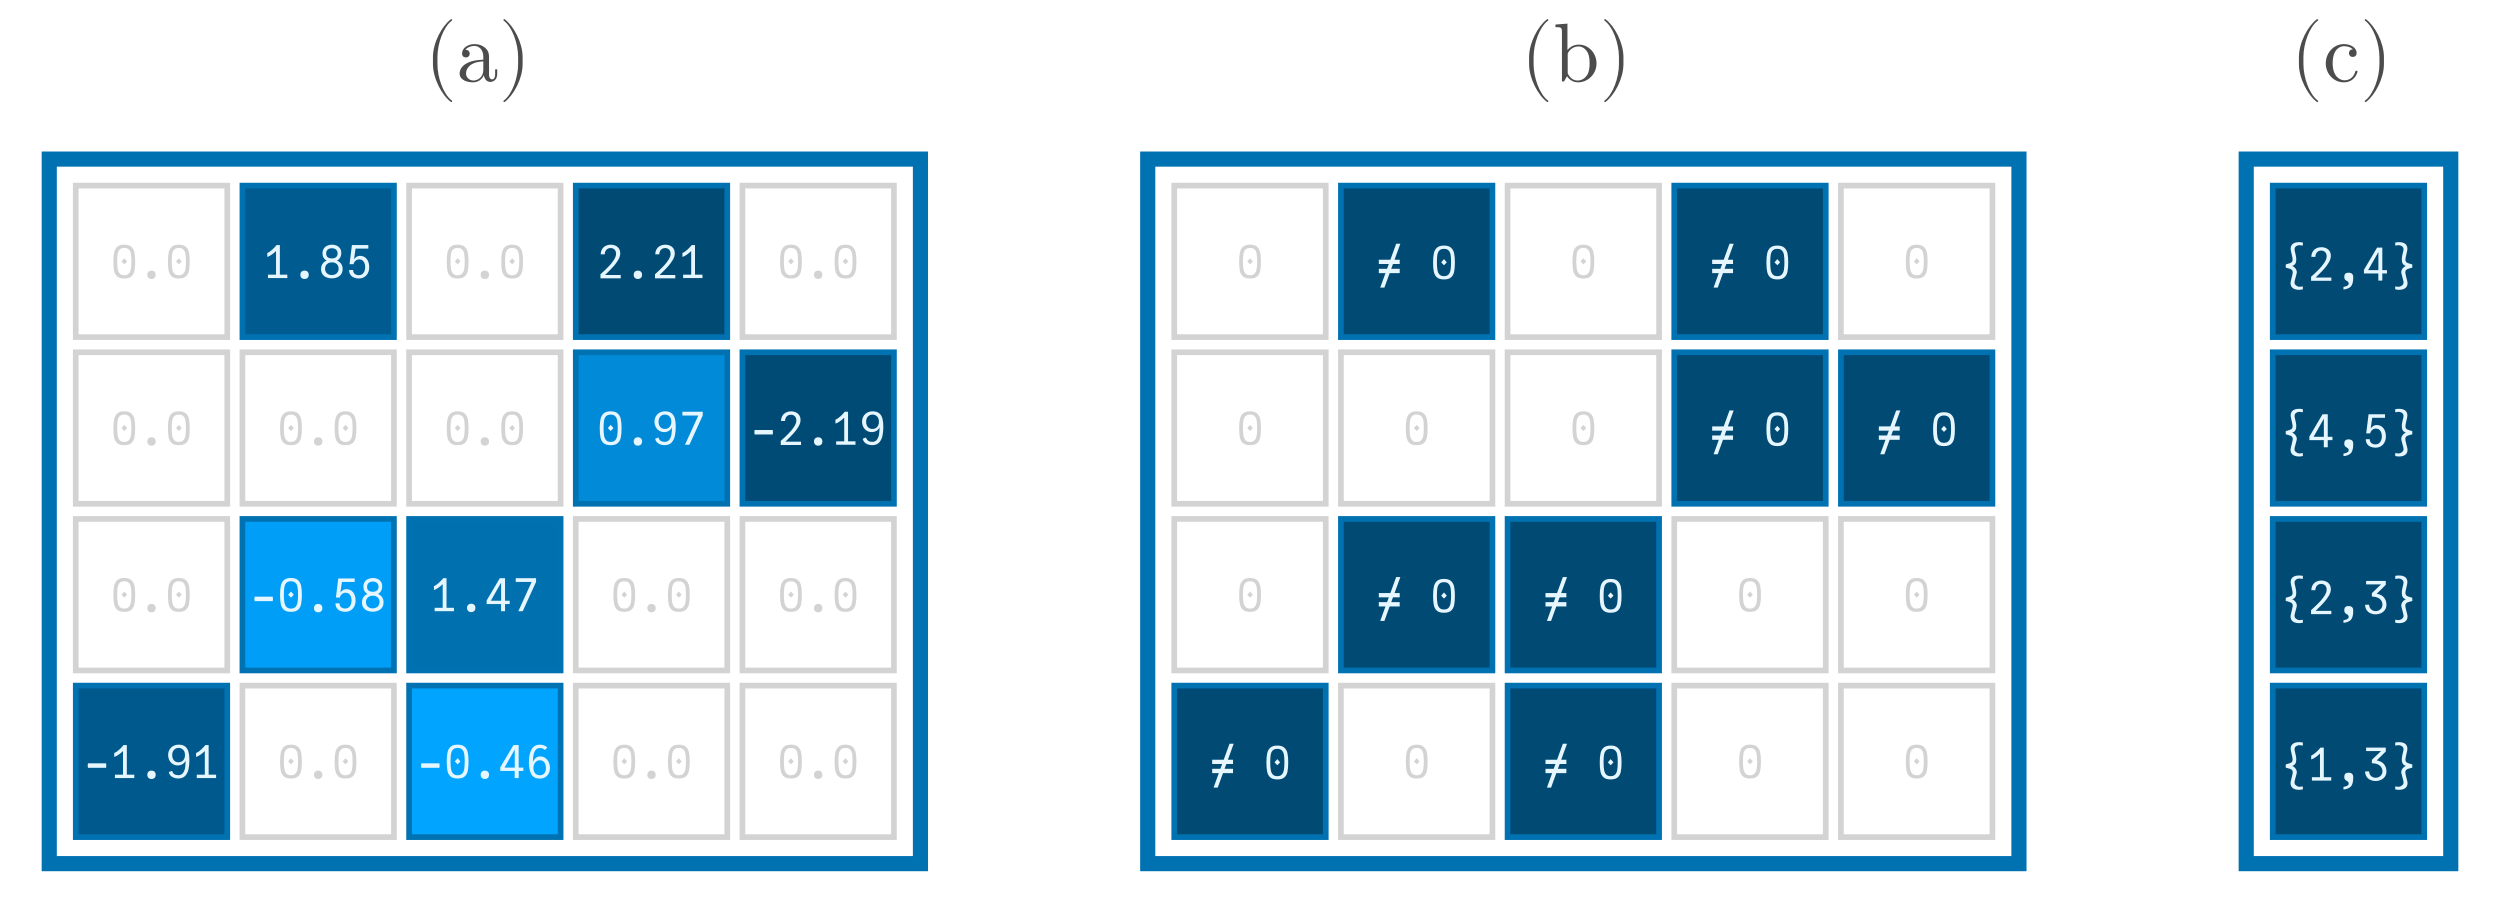 <?xml version="1.0" encoding="UTF-8"?>
<svg xmlns="http://www.w3.org/2000/svg" xmlns:xlink="http://www.w3.org/1999/xlink" width="330" height="120" viewBox="0 0 330 120">
<defs>
<g>
<g id="glyph-0-0">
<path d="M 1.805 0.059 C 1.395 0.059 1.086 -0.027 0.879 -0.207 C 0.672 -0.387 0.535 -0.633 0.465 -0.945 C 0.398 -1.262 0.367 -1.68 0.367 -2.195 C 0.367 -2.688 0.402 -3.09 0.473 -3.402 C 0.543 -3.715 0.684 -3.961 0.891 -4.141 C 1.102 -4.32 1.406 -4.41 1.805 -4.41 C 2.207 -4.41 2.512 -4.32 2.719 -4.141 C 2.93 -3.961 3.07 -3.715 3.141 -3.402 C 3.211 -3.09 3.246 -2.688 3.246 -2.195 C 3.246 -1.68 3.211 -1.262 3.145 -0.945 C 3.078 -0.633 2.941 -0.387 2.734 -0.207 C 2.527 -0.027 2.215 0.059 1.805 0.059 Z M 1.434 -2.195 L 1.805 -2.621 L 2.18 -2.195 L 1.805 -1.812 Z M 1.805 -0.371 C 2.07 -0.371 2.27 -0.445 2.406 -0.594 C 2.543 -0.742 2.633 -0.949 2.676 -1.203 C 2.719 -1.461 2.742 -1.793 2.742 -2.195 C 2.742 -2.605 2.723 -2.93 2.68 -3.18 C 2.641 -3.426 2.551 -3.621 2.414 -3.762 C 2.277 -3.906 2.074 -3.977 1.805 -3.977 C 1.535 -3.977 1.332 -3.906 1.195 -3.762 C 1.059 -3.621 0.973 -3.426 0.93 -3.18 C 0.891 -2.934 0.871 -2.605 0.871 -2.195 C 0.871 -1.793 0.891 -1.461 0.938 -1.203 C 0.98 -0.945 1.07 -0.746 1.207 -0.594 C 1.344 -0.445 1.543 -0.371 1.805 -0.371 Z M 1.805 -0.371 "/>
</g>
<g id="glyph-0-1">
<path d="M 1.801 0.121 C 1.629 0.121 1.496 0.07 1.398 -0.027 C 1.297 -0.129 1.246 -0.262 1.246 -0.434 C 1.246 -0.605 1.297 -0.738 1.398 -0.836 C 1.496 -0.934 1.629 -0.984 1.801 -0.984 C 1.973 -0.984 2.105 -0.934 2.203 -0.836 C 2.301 -0.738 2.352 -0.605 2.352 -0.434 C 2.352 -0.262 2.305 -0.129 2.203 -0.027 C 2.105 0.07 1.973 0.121 1.801 0.121 Z M 1.801 0.121 "/>
</g>
<g id="glyph-0-2">
<path d="M 0.574 -0.445 L 1.637 -0.445 L 1.637 -3.57 C 1.477 -3.406 1.285 -3.25 1.059 -3.09 C 0.836 -2.934 0.645 -2.836 0.48 -2.789 L 0.48 -3.301 C 0.68 -3.383 0.898 -3.531 1.129 -3.742 C 1.363 -3.957 1.555 -4.156 1.703 -4.352 L 2.141 -4.352 L 2.141 -0.445 L 3.125 -0.445 L 3.125 0 L 0.574 0 Z M 0.574 -0.445 "/>
</g>
<g id="glyph-0-3">
<path d="M 1.797 0.043 C 1.547 0.043 1.316 0 1.098 -0.09 C 0.883 -0.176 0.711 -0.309 0.578 -0.492 C 0.445 -0.676 0.379 -0.902 0.379 -1.176 C 0.379 -1.453 0.445 -1.688 0.578 -1.883 C 0.711 -2.074 0.891 -2.215 1.109 -2.301 C 0.941 -2.395 0.809 -2.523 0.711 -2.684 C 0.617 -2.844 0.57 -3.035 0.57 -3.258 C 0.57 -3.516 0.629 -3.73 0.75 -3.906 C 0.867 -4.078 1.023 -4.203 1.215 -4.285 C 1.406 -4.367 1.609 -4.41 1.828 -4.41 C 2.043 -4.41 2.242 -4.371 2.43 -4.289 C 2.613 -4.211 2.762 -4.086 2.879 -3.922 C 2.992 -3.754 3.047 -3.551 3.047 -3.305 C 3.047 -3.074 2.996 -2.875 2.898 -2.699 C 2.797 -2.523 2.656 -2.391 2.484 -2.305 C 2.715 -2.207 2.898 -2.066 3.031 -1.879 C 3.164 -1.695 3.227 -1.465 3.227 -1.195 C 3.227 -0.922 3.16 -0.691 3.031 -0.504 C 2.898 -0.32 2.723 -0.184 2.508 -0.094 C 2.289 -0.004 2.055 0.043 1.797 0.043 Z M 1.797 -0.398 C 1.961 -0.398 2.113 -0.43 2.25 -0.496 C 2.387 -0.559 2.496 -0.656 2.578 -0.781 C 2.66 -0.91 2.699 -1.066 2.699 -1.246 C 2.699 -1.43 2.66 -1.582 2.578 -1.707 C 2.496 -1.832 2.391 -1.922 2.258 -1.984 C 2.121 -2.047 1.973 -2.074 1.812 -2.074 C 1.645 -2.074 1.492 -2.043 1.355 -1.977 C 1.219 -1.914 1.109 -1.816 1.027 -1.691 C 0.945 -1.562 0.906 -1.41 0.906 -1.234 C 0.906 -1.055 0.945 -0.902 1.027 -0.777 C 1.105 -0.652 1.215 -0.555 1.348 -0.492 C 1.484 -0.43 1.633 -0.398 1.797 -0.398 Z M 1.797 -2.594 C 2.039 -2.594 2.227 -2.648 2.363 -2.766 C 2.5 -2.879 2.566 -3.039 2.566 -3.25 C 2.566 -3.457 2.5 -3.625 2.367 -3.75 C 2.234 -3.875 2.051 -3.938 1.809 -3.938 C 1.57 -3.938 1.387 -3.875 1.25 -3.75 C 1.117 -3.625 1.051 -3.453 1.051 -3.238 C 1.051 -3.035 1.113 -2.875 1.242 -2.762 C 1.371 -2.648 1.559 -2.594 1.797 -2.594 Z M 1.797 -2.594 "/>
</g>
<g id="glyph-0-4">
<path d="M 1.77 0.055 C 1.531 0.055 1.316 0.016 1.121 -0.066 C 0.926 -0.145 0.773 -0.266 0.66 -0.434 C 0.543 -0.602 0.484 -0.809 0.484 -1.062 L 1.016 -1.062 C 1.016 -0.836 1.086 -0.664 1.227 -0.551 C 1.367 -0.438 1.547 -0.379 1.766 -0.379 C 1.945 -0.379 2.102 -0.426 2.227 -0.523 C 2.355 -0.621 2.449 -0.75 2.512 -0.914 C 2.574 -1.078 2.605 -1.262 2.605 -1.457 C 2.605 -1.641 2.574 -1.809 2.516 -1.965 C 2.457 -2.117 2.371 -2.238 2.254 -2.328 C 2.137 -2.422 1.992 -2.465 1.824 -2.465 C 1.641 -2.465 1.48 -2.41 1.344 -2.297 C 1.203 -2.18 1.113 -2.027 1.066 -1.828 L 0.539 -1.828 L 0.852 -4.352 L 3.02 -4.352 L 3.02 -3.887 L 1.332 -3.887 L 1.133 -2.488 C 1.242 -2.633 1.363 -2.742 1.488 -2.82 C 1.617 -2.895 1.762 -2.934 1.922 -2.934 C 2.172 -2.934 2.391 -2.867 2.574 -2.738 C 2.758 -2.605 2.898 -2.43 2.992 -2.203 C 3.09 -1.977 3.137 -1.723 3.137 -1.445 C 3.137 -1.152 3.082 -0.891 2.965 -0.664 C 2.852 -0.438 2.691 -0.262 2.484 -0.137 C 2.277 -0.008 2.039 0.055 1.77 0.055 Z M 1.77 0.055 "/>
</g>
<g id="glyph-0-5">
<path d="M 0.598 -0.629 C 0.934 -0.93 1.234 -1.215 1.496 -1.484 C 1.762 -1.75 1.996 -2.039 2.207 -2.352 C 2.414 -2.664 2.52 -2.949 2.52 -3.203 C 2.52 -3.359 2.488 -3.492 2.43 -3.609 C 2.367 -3.723 2.281 -3.812 2.176 -3.871 C 2.066 -3.934 1.945 -3.965 1.805 -3.965 C 1.652 -3.965 1.52 -3.93 1.402 -3.863 C 1.285 -3.793 1.191 -3.695 1.125 -3.57 C 1.059 -3.445 1.027 -3.297 1.027 -3.133 L 0.496 -3.133 C 0.504 -3.402 0.566 -3.637 0.684 -3.828 C 0.801 -4.02 0.961 -4.164 1.16 -4.262 C 1.359 -4.359 1.578 -4.41 1.824 -4.41 C 2.051 -4.41 2.258 -4.367 2.445 -4.281 C 2.637 -4.195 2.785 -4.066 2.902 -3.891 C 3.016 -3.715 3.07 -3.5 3.07 -3.246 C 3.07 -2.977 2.98 -2.688 2.797 -2.379 C 2.613 -2.07 2.398 -1.781 2.16 -1.52 C 1.922 -1.254 1.625 -0.953 1.277 -0.613 L 1.066 -0.406 L 3.137 -0.406 L 3.137 0.031 L 0.461 0.031 L 0.461 -0.504 Z M 0.598 -0.629 "/>
</g>
<g id="glyph-0-6">
<path d="M 1.727 0.055 C 1.512 0.055 1.316 0.02 1.137 -0.047 C 0.961 -0.113 0.816 -0.211 0.699 -0.336 C 0.586 -0.465 0.512 -0.617 0.48 -0.793 L 0.91 -0.953 C 0.977 -0.75 1.078 -0.605 1.211 -0.516 C 1.34 -0.426 1.516 -0.379 1.727 -0.379 C 2.012 -0.379 2.227 -0.48 2.367 -0.684 C 2.508 -0.887 2.598 -1.117 2.637 -1.379 C 2.672 -1.637 2.695 -1.941 2.707 -2.293 C 2.602 -2.09 2.461 -1.934 2.281 -1.828 C 2.102 -1.723 1.895 -1.668 1.668 -1.668 C 1.426 -1.668 1.207 -1.727 1.016 -1.848 C 0.82 -1.969 0.668 -2.133 0.559 -2.344 C 0.449 -2.555 0.395 -2.793 0.395 -3.055 C 0.395 -3.32 0.457 -3.555 0.582 -3.762 C 0.703 -3.969 0.871 -4.129 1.082 -4.242 C 1.293 -4.355 1.531 -4.41 1.793 -4.41 C 2.16 -4.41 2.449 -4.324 2.656 -4.152 C 2.863 -3.98 3.004 -3.746 3.082 -3.449 C 3.16 -3.152 3.199 -2.793 3.199 -2.371 C 3.199 -1.922 3.16 -1.52 3.082 -1.164 C 3.004 -0.812 2.859 -0.52 2.645 -0.289 C 2.426 -0.059 2.121 0.055 1.727 0.055 Z M 1.746 -2.082 C 1.934 -2.082 2.09 -2.121 2.223 -2.203 C 2.352 -2.285 2.453 -2.402 2.52 -2.547 C 2.586 -2.691 2.621 -2.859 2.621 -3.047 C 2.621 -3.23 2.586 -3.391 2.52 -3.531 C 2.449 -3.672 2.352 -3.785 2.223 -3.863 C 2.098 -3.945 1.949 -3.984 1.781 -3.984 C 1.609 -3.984 1.461 -3.945 1.332 -3.863 C 1.203 -3.785 1.102 -3.672 1.031 -3.527 C 0.961 -3.383 0.926 -3.219 0.926 -3.035 C 0.926 -2.855 0.957 -2.695 1.023 -2.547 C 1.086 -2.402 1.18 -2.289 1.305 -2.207 C 1.426 -2.125 1.574 -2.082 1.746 -2.082 Z M 1.746 -2.082 "/>
</g>
<g id="glyph-0-7">
<path d="M 2.578 -3.859 L 0.477 -3.859 L 0.477 -4.352 L 3.16 -4.352 L 3.16 -3.863 L 1.402 0 L 0.82 0 Z M 2.578 -3.859 "/>
</g>
<g id="glyph-0-8">
<path d="M 0.602 -1.492 L 0.566 -1.648 L 0.602 -1.805 L 0.602 -1.949 L 3.008 -1.949 L 3.008 -1.805 L 3.039 -1.648 L 3.008 -1.492 L 3.008 -1.352 L 0.602 -1.352 Z M 0.602 -1.492 "/>
</g>
<g id="glyph-0-9">
<path d="M 2.141 -0.938 L 0.238 -0.938 L 0.238 -1.414 L 1.973 -4.352 L 2.664 -4.352 L 2.664 -1.379 L 3.281 -1.379 L 3.281 -0.938 L 2.664 -0.938 L 2.664 0 L 2.141 0 Z M 2.148 -1.379 L 2.148 -3.77 L 0.793 -1.379 Z M 2.148 -1.379 "/>
</g>
<g id="glyph-0-10">
<path d="M 1.859 0.07 C 1.32 0.07 0.945 -0.121 0.73 -0.512 C 0.52 -0.902 0.414 -1.438 0.414 -2.113 C 0.414 -2.789 0.527 -3.34 0.754 -3.77 C 0.98 -4.195 1.355 -4.41 1.879 -4.41 C 2.094 -4.41 2.281 -4.375 2.438 -4.305 C 2.598 -4.234 2.734 -4.141 2.855 -4.027 L 2.508 -3.707 C 2.363 -3.879 2.148 -3.965 1.867 -3.965 C 1.609 -3.965 1.41 -3.867 1.273 -3.672 C 1.137 -3.477 1.051 -3.246 1.004 -2.98 C 0.961 -2.715 0.938 -2.426 0.93 -2.113 C 1.039 -2.352 1.176 -2.535 1.34 -2.664 C 1.504 -2.793 1.695 -2.855 1.914 -2.855 C 2.16 -2.855 2.383 -2.785 2.578 -2.648 C 2.773 -2.508 2.926 -2.324 3.031 -2.09 C 3.137 -1.855 3.191 -1.605 3.191 -1.34 C 3.191 -1.066 3.137 -0.82 3.027 -0.605 C 2.914 -0.391 2.758 -0.227 2.555 -0.105 C 2.355 0.012 2.121 0.07 1.859 0.07 Z M 1.848 -0.371 C 2.113 -0.371 2.312 -0.457 2.453 -0.633 C 2.594 -0.805 2.664 -1.035 2.664 -1.324 C 2.664 -1.512 2.637 -1.688 2.578 -1.844 C 2.52 -2 2.43 -2.121 2.312 -2.215 C 2.191 -2.305 2.047 -2.352 1.871 -2.352 C 1.695 -2.352 1.543 -2.305 1.41 -2.211 C 1.281 -2.117 1.18 -1.992 1.113 -1.836 C 1.043 -1.68 1.008 -1.504 1.008 -1.312 C 1.008 -1.133 1.043 -0.969 1.109 -0.828 C 1.176 -0.684 1.273 -0.57 1.398 -0.492 C 1.527 -0.41 1.676 -0.371 1.848 -0.371 Z M 1.848 -0.371 "/>
</g>
<g id="glyph-0-11">
<path d="M 0.406 -2.543 L 1.93 -2.543 L 2.695 -4.648 L 3.246 -4.648 L 2.48 -2.543 L 3.16 -2.543 L 3.16 -1.973 L 2.273 -1.973 L 2.039 -1.34 L 3.16 -1.34 L 3.16 -0.77 L 1.832 -0.77 L 1.141 1.141 L 0.59 1.141 L 1.281 -0.77 L 0.406 -0.77 L 0.406 -1.34 L 1.488 -1.34 L 1.723 -1.973 L 0.406 -1.973 Z M 0.406 -2.543 "/>
</g>
<g id="glyph-0-12">
<rect x="0" y="0" width="0" height="0" mask="url(#mask-0)"/>
</g>
<g id="glyph-0-13">
<path d="M 2.484 1.219 C 2.125 1.219 1.844 1.141 1.648 0.992 C 1.449 0.84 1.352 0.617 1.352 0.324 C 1.352 0.27 1.359 0.207 1.375 0.133 C 1.391 0.059 1.414 -0.047 1.453 -0.191 L 1.523 -0.473 C 1.57 -0.664 1.602 -0.805 1.617 -0.887 C 1.637 -0.969 1.645 -1.035 1.645 -1.086 C 1.645 -1.215 1.613 -1.312 1.551 -1.383 C 1.488 -1.453 1.402 -1.508 1.285 -1.551 C 1.172 -1.59 0.98 -1.645 0.719 -1.711 L 0.719 -2.129 C 0.977 -2.199 1.164 -2.258 1.277 -2.301 C 1.391 -2.344 1.477 -2.398 1.539 -2.469 C 1.598 -2.539 1.625 -2.641 1.625 -2.766 C 1.625 -2.883 1.594 -3.09 1.523 -3.379 L 1.5 -3.477 C 1.453 -3.691 1.418 -3.848 1.398 -3.945 C 1.379 -4.043 1.367 -4.121 1.367 -4.184 C 1.367 -4.48 1.465 -4.699 1.656 -4.852 C 1.848 -5 2.125 -5.074 2.484 -5.074 C 2.551 -5.074 2.633 -5.07 2.727 -5.062 C 2.824 -5.051 2.906 -5.039 2.977 -5.023 L 2.977 -4.621 L 2.863 -4.637 C 2.691 -4.66 2.582 -4.676 2.539 -4.676 C 2.441 -4.676 2.34 -4.656 2.238 -4.617 C 2.137 -4.582 2.051 -4.523 1.98 -4.441 C 1.914 -4.359 1.879 -4.258 1.879 -4.133 C 1.879 -4.086 1.887 -4.023 1.902 -3.945 C 1.918 -3.863 1.941 -3.758 1.977 -3.621 L 2.027 -3.402 C 2.062 -3.262 2.082 -3.141 2.094 -3.043 C 2.102 -2.941 2.105 -2.844 2.105 -2.746 C 2.105 -2.535 2.066 -2.363 1.98 -2.23 C 1.898 -2.098 1.762 -1.996 1.57 -1.934 C 1.699 -1.883 1.809 -1.812 1.902 -1.715 C 1.996 -1.621 2.066 -1.516 2.113 -1.406 C 2.16 -1.293 2.184 -1.195 2.18 -1.109 C 2.176 -1.047 2.172 -0.992 2.16 -0.945 C 2.148 -0.902 2.133 -0.844 2.113 -0.773 C 2.074 -0.633 2.043 -0.523 2.027 -0.445 C 2.012 -0.367 1.984 -0.262 1.945 -0.137 C 1.922 -0.047 1.902 0.023 1.891 0.078 C 1.879 0.129 1.875 0.188 1.875 0.25 C 1.875 0.281 1.875 0.305 1.879 0.324 C 1.887 0.41 1.926 0.492 2 0.57 C 2.074 0.645 2.164 0.707 2.266 0.754 C 2.367 0.801 2.457 0.82 2.539 0.82 C 2.621 0.82 2.766 0.805 2.977 0.77 L 2.977 1.156 C 2.918 1.172 2.84 1.188 2.742 1.199 C 2.645 1.211 2.559 1.219 2.484 1.219 Z M 2.484 1.219 "/>
</g>
<g id="glyph-0-14">
<path d="M 1.137 0.832 C 1.238 0.82 1.34 0.797 1.445 0.762 C 1.551 0.727 1.625 0.695 1.66 0.664 C 1.715 0.625 1.758 0.586 1.785 0.551 C 1.812 0.512 1.824 0.461 1.824 0.395 C 1.824 0.324 1.812 0.266 1.785 0.219 C 1.758 0.168 1.711 0.121 1.645 0.078 L 1.574 0.039 C 1.508 0 1.453 -0.035 1.41 -0.07 C 1.363 -0.109 1.324 -0.16 1.293 -0.227 C 1.258 -0.293 1.242 -0.375 1.242 -0.473 C 1.242 -0.664 1.285 -0.805 1.375 -0.898 C 1.461 -0.992 1.609 -1.039 1.812 -1.039 C 2.02 -1.039 2.176 -0.988 2.273 -0.895 C 2.375 -0.797 2.426 -0.652 2.426 -0.457 C 2.426 -0.254 2.418 -0.094 2.406 0.02 C 2.395 0.133 2.371 0.246 2.336 0.359 C 2.297 0.473 2.262 0.566 2.223 0.633 C 2.184 0.699 2.137 0.762 2.074 0.82 C 1.973 0.922 1.82 1.008 1.613 1.078 C 1.539 1.105 1.453 1.129 1.359 1.145 C 1.262 1.16 1.188 1.172 1.137 1.172 Z M 1.137 0.832 "/>
</g>
<g id="glyph-0-15">
<path d="M 1.262 1.219 C 1.184 1.219 1.098 1.211 1.004 1.199 C 0.906 1.188 0.828 1.176 0.77 1.156 L 0.77 0.77 C 0.977 0.805 1.125 0.82 1.207 0.82 C 1.285 0.82 1.379 0.801 1.48 0.754 C 1.582 0.707 1.668 0.645 1.742 0.57 C 1.816 0.492 1.859 0.41 1.867 0.324 C 1.867 0.305 1.867 0.281 1.867 0.25 C 1.867 0.188 1.863 0.129 1.852 0.078 C 1.84 0.023 1.824 -0.047 1.797 -0.137 C 1.758 -0.262 1.73 -0.367 1.715 -0.445 C 1.699 -0.523 1.672 -0.633 1.633 -0.773 C 1.609 -0.844 1.594 -0.902 1.586 -0.945 C 1.574 -0.992 1.566 -1.047 1.566 -1.109 C 1.562 -1.195 1.582 -1.293 1.629 -1.406 C 1.676 -1.516 1.746 -1.621 1.844 -1.715 C 1.938 -1.812 2.047 -1.883 2.172 -1.934 C 1.98 -2 1.844 -2.098 1.762 -2.23 C 1.68 -2.363 1.637 -2.535 1.637 -2.746 C 1.637 -2.844 1.641 -2.941 1.652 -3.043 C 1.66 -3.141 1.684 -3.262 1.715 -3.402 L 1.766 -3.621 C 1.801 -3.758 1.824 -3.863 1.844 -3.945 C 1.859 -4.023 1.867 -4.086 1.867 -4.133 C 1.867 -4.258 1.832 -4.359 1.762 -4.441 C 1.691 -4.523 1.609 -4.582 1.508 -4.617 C 1.406 -4.656 1.305 -4.676 1.207 -4.676 C 1.164 -4.676 1.055 -4.66 0.883 -4.637 L 0.77 -4.621 L 0.77 -5.023 C 0.84 -5.039 0.922 -5.051 1.02 -5.062 C 1.117 -5.07 1.195 -5.074 1.262 -5.074 C 1.621 -5.074 1.895 -5 2.09 -4.852 C 2.281 -4.703 2.375 -4.477 2.375 -4.184 C 2.375 -4.121 2.367 -4.039 2.348 -3.945 C 2.328 -3.848 2.293 -3.691 2.242 -3.477 L 2.219 -3.379 C 2.152 -3.09 2.117 -2.883 2.117 -2.766 C 2.117 -2.641 2.148 -2.543 2.207 -2.469 C 2.266 -2.398 2.352 -2.344 2.465 -2.301 C 2.578 -2.258 2.766 -2.199 3.023 -2.129 L 3.023 -1.711 C 2.762 -1.645 2.574 -1.59 2.457 -1.551 C 2.344 -1.508 2.254 -1.453 2.191 -1.383 C 2.129 -1.312 2.102 -1.215 2.102 -1.086 C 2.102 -1.035 2.109 -0.969 2.125 -0.887 C 2.141 -0.805 2.176 -0.664 2.219 -0.473 L 2.293 -0.191 C 2.328 -0.047 2.355 0.059 2.371 0.133 C 2.387 0.207 2.395 0.27 2.395 0.324 C 2.395 0.617 2.297 0.84 2.098 0.992 C 1.898 1.145 1.621 1.219 1.262 1.219 Z M 1.262 1.219 "/>
</g>
<g id="glyph-0-16">
<path d="M 0.926 -1.211 C 0.926 -1.043 0.965 -0.895 1.047 -0.766 C 1.129 -0.637 1.234 -0.539 1.363 -0.473 C 1.496 -0.406 1.633 -0.371 1.781 -0.371 C 1.938 -0.371 2.086 -0.406 2.223 -0.477 C 2.359 -0.543 2.473 -0.641 2.555 -0.77 C 2.641 -0.898 2.684 -1.043 2.684 -1.211 C 2.684 -1.438 2.621 -1.633 2.504 -1.797 C 2.383 -1.957 2.219 -2.082 2.008 -2.164 C 1.797 -2.25 1.559 -2.293 1.289 -2.293 L 1.289 -2.742 L 2.496 -3.898 L 0.527 -3.898 L 0.527 -4.352 L 3.125 -4.352 L 3.125 -3.84 L 1.926 -2.664 C 2.375 -2.586 2.703 -2.414 2.906 -2.148 C 3.109 -1.887 3.211 -1.574 3.211 -1.211 C 3.211 -0.945 3.141 -0.715 3.004 -0.523 C 2.867 -0.332 2.691 -0.184 2.469 -0.086 C 2.25 0.012 2.02 0.059 1.777 0.059 C 1.539 0.059 1.316 0.012 1.105 -0.082 C 0.895 -0.176 0.723 -0.316 0.594 -0.512 C 0.461 -0.703 0.395 -0.938 0.395 -1.211 Z M 0.926 -1.211 "/>
</g>
<g id="glyph-1-0">
<path d="M 3.652 2.617 C 3.652 2.586 3.629 2.551 3.609 2.531 C 2.465 1.672 1.703 -0.527 1.703 -2.289 L 1.703 -3.211 C 1.703 -4.973 2.465 -7.172 3.609 -8.031 C 3.629 -8.051 3.652 -8.086 3.652 -8.117 C 3.652 -8.172 3.598 -8.227 3.543 -8.227 C 3.52 -8.227 3.496 -8.219 3.477 -8.207 C 2.266 -7.293 1.109 -5.094 1.109 -3.211 L 1.109 -2.289 C 1.109 -0.406 2.266 1.793 3.477 2.707 C 3.496 2.719 3.52 2.727 3.543 2.727 C 3.598 2.727 3.652 2.672 3.652 2.617 Z M 3.652 2.617 "/>
</g>
<g id="glyph-1-1">
<path d="M 5.312 -0.98 L 5.312 -1.594 L 5.039 -1.594 L 5.039 -0.98 C 5.039 -0.34 4.762 -0.273 4.641 -0.273 C 4.277 -0.273 4.234 -0.77 4.234 -0.824 L 4.234 -3.023 C 4.234 -3.488 4.234 -3.914 3.84 -4.324 C 3.41 -4.754 2.859 -4.93 2.332 -4.93 C 1.43 -4.93 0.672 -4.41 0.672 -3.684 C 0.672 -3.355 0.891 -3.168 1.176 -3.168 C 1.484 -3.168 1.684 -3.387 1.684 -3.676 C 1.684 -3.805 1.629 -4.168 1.121 -4.18 C 1.418 -4.566 1.957 -4.688 2.309 -4.688 C 2.848 -4.688 3.477 -4.258 3.477 -3.277 L 3.477 -2.871 C 2.914 -2.84 2.145 -2.805 1.453 -2.477 C 0.629 -2.102 0.352 -1.527 0.352 -1.047 C 0.352 -0.152 1.418 0.121 2.113 0.121 C 2.84 0.121 3.344 -0.32 3.555 -0.836 C 3.598 -0.395 3.895 0.066 4.41 0.066 C 4.641 0.066 5.312 -0.09 5.312 -0.98 Z M 3.477 -1.539 C 3.477 -0.496 2.684 -0.121 2.188 -0.121 C 1.648 -0.121 1.199 -0.508 1.199 -1.055 C 1.199 -1.66 1.66 -2.574 3.477 -2.641 Z M 3.477 -1.539 "/>
</g>
<g id="glyph-1-2">
<path d="M 3.168 -2.289 L 3.168 -3.211 C 3.168 -5.094 2.012 -7.293 0.805 -8.207 C 0.781 -8.219 0.758 -8.227 0.738 -8.227 C 0.684 -8.227 0.629 -8.172 0.629 -8.117 C 0.629 -8.086 0.648 -8.051 0.672 -8.031 C 1.816 -7.172 2.574 -4.973 2.574 -3.211 L 2.574 -2.289 C 2.574 -0.527 1.816 1.672 0.672 2.531 C 0.648 2.551 0.629 2.586 0.629 2.617 C 0.629 2.672 0.684 2.727 0.738 2.727 C 0.758 2.727 0.781 2.719 0.805 2.707 C 2.012 1.793 3.168 -0.406 3.168 -2.289 Z M 3.168 -2.289 "/>
</g>
<g id="glyph-1-3">
<path d="M 5.73 -2.375 C 5.73 -3.773 4.652 -4.863 3.398 -4.863 C 2.539 -4.863 2.066 -4.344 1.891 -4.148 L 1.891 -7.633 L 0.309 -7.512 L 0.309 -7.172 C 1.078 -7.172 1.164 -7.094 1.164 -6.555 L 1.164 0 L 1.441 0 L 1.836 -0.684 C 2.004 -0.43 2.465 0.121 3.277 0.121 C 4.586 0.121 5.73 -0.957 5.73 -2.375 Z M 4.816 -2.387 C 4.816 -1.98 4.797 -1.32 4.477 -0.824 C 4.246 -0.484 3.828 -0.121 3.234 -0.121 C 2.738 -0.121 2.344 -0.387 2.078 -0.793 C 1.926 -1.023 1.926 -1.055 1.926 -1.254 L 1.926 -3.52 C 1.926 -3.73 1.926 -3.738 2.047 -3.914 C 2.477 -4.531 3.078 -4.621 3.344 -4.621 C 3.84 -4.621 4.234 -4.336 4.5 -3.914 C 4.785 -3.465 4.816 -2.84 4.816 -2.387 Z M 4.816 -2.387 "/>
</g>
<g id="glyph-1-4">
<path d="M 4.566 -1.309 C 4.566 -1.418 4.453 -1.418 4.422 -1.418 C 4.324 -1.418 4.301 -1.375 4.277 -1.309 C 3.961 -0.285 3.246 -0.152 2.84 -0.152 C 2.254 -0.152 1.285 -0.629 1.285 -2.398 C 1.285 -4.191 2.188 -4.652 2.773 -4.652 C 2.871 -4.652 3.562 -4.641 3.949 -4.246 C 3.496 -4.215 3.434 -3.883 3.434 -3.738 C 3.434 -3.453 3.629 -3.234 3.938 -3.234 C 4.223 -3.234 4.445 -3.422 4.445 -3.75 C 4.445 -4.5 3.609 -4.93 2.762 -4.93 C 1.387 -4.93 0.375 -3.738 0.375 -2.375 C 0.375 -0.969 1.465 0.121 2.738 0.121 C 4.215 0.121 4.566 -1.199 4.566 -1.309 Z M 4.566 -1.309 "/>
</g>
</g>
<image id="source-110" x="0" y="0" width="0" height="0"/>
<mask id="mask-0">
<use xlink:href="#source-110"/>
</mask>
</defs>
<rect x="-33" y="-12" width="396" height="144" fill="rgb(100%, 100%, 100%)" fill-opacity="1"/>
<path fill-rule="nonzero" fill="rgb(100%, 100%, 100%)" fill-opacity="1" stroke-width="0.75" stroke-linecap="butt" stroke-linejoin="miter" stroke="rgb(82.745%, 82.745%, 82.745%)" stroke-opacity="1" stroke-miterlimit="10" d="M 10 44.5 L 10 24.5 L 30 24.5 L 30 44.5 Z M 10 44.5 "/>
<g fill="rgb(82.745%, 82.745%, 82.745%)" fill-opacity="1">
<use xlink:href="#glyph-0-0" x="14.6" y="36.705"/>
<use xlink:href="#glyph-0-1" x="18.2" y="36.705"/>
<use xlink:href="#glyph-0-0" x="21.8" y="36.705"/>
</g>
<path fill-rule="nonzero" fill="rgb(0%, 36.25%, 56.601%)" fill-opacity="1" stroke-width="0.75" stroke-linecap="butt" stroke-linejoin="miter" stroke="rgb(0%, 44.706%, 69.804%)" stroke-opacity="1" stroke-miterlimit="10" d="M 32 44.5 L 32 24.5 L 52 24.5 L 52 44.5 Z M 32 44.5 "/>
<g fill="rgb(90%, 96.404%, 100%)" fill-opacity="1">
<use xlink:href="#glyph-0-2" x="34.8" y="36.705"/>
<use xlink:href="#glyph-0-1" x="38.4" y="36.705"/>
<use xlink:href="#glyph-0-3" x="42" y="36.705"/>
<use xlink:href="#glyph-0-4" x="45.6" y="36.705"/>
</g>
<path fill-rule="nonzero" fill="rgb(100%, 100%, 100%)" fill-opacity="1" stroke-width="0.75" stroke-linecap="butt" stroke-linejoin="miter" stroke="rgb(82.745%, 82.745%, 82.745%)" stroke-opacity="1" stroke-miterlimit="10" d="M 54 44.5 L 54 24.5 L 74 24.5 L 74 44.5 Z M 54 44.5 "/>
<g fill="rgb(82.745%, 82.745%, 82.745%)" fill-opacity="1">
<use xlink:href="#glyph-0-0" x="58.6" y="36.705"/>
<use xlink:href="#glyph-0-1" x="62.2" y="36.705"/>
<use xlink:href="#glyph-0-0" x="65.8" y="36.705"/>
</g>
<path fill-rule="nonzero" fill="rgb(0%, 29.059%, 45.373%)" fill-opacity="1" stroke-width="0.75" stroke-linecap="butt" stroke-linejoin="miter" stroke="rgb(0%, 44.706%, 69.804%)" stroke-opacity="1" stroke-miterlimit="10" d="M 76 44.5 L 76 24.5 L 96 24.5 L 96 44.5 Z M 76 44.5 "/>
<g fill="rgb(90%, 96.404%, 100%)" fill-opacity="1">
<use xlink:href="#glyph-0-5" x="78.8" y="36.705"/>
<use xlink:href="#glyph-0-1" x="82.4" y="36.705"/>
<use xlink:href="#glyph-0-5" x="86" y="36.705"/>
<use xlink:href="#glyph-0-2" x="89.6" y="36.705"/>
</g>
<path fill-rule="nonzero" fill="rgb(100%, 100%, 100%)" fill-opacity="1" stroke-width="0.75" stroke-linecap="butt" stroke-linejoin="miter" stroke="rgb(82.745%, 82.745%, 82.745%)" stroke-opacity="1" stroke-miterlimit="10" d="M 98 44.5 L 98 24.5 L 118 24.5 L 118 44.5 Z M 98 44.5 "/>
<g fill="rgb(82.745%, 82.745%, 82.745%)" fill-opacity="1">
<use xlink:href="#glyph-0-0" x="102.6" y="36.705"/>
<use xlink:href="#glyph-0-1" x="106.2" y="36.705"/>
<use xlink:href="#glyph-0-0" x="109.8" y="36.705"/>
</g>
<path fill-rule="nonzero" fill="rgb(100%, 100%, 100%)" fill-opacity="1" stroke-width="0.75" stroke-linecap="butt" stroke-linejoin="miter" stroke="rgb(82.745%, 82.745%, 82.745%)" stroke-opacity="1" stroke-miterlimit="10" d="M 10 66.5 L 10 46.5 L 30 46.5 L 30 66.5 Z M 10 66.5 "/>
<g fill="rgb(82.745%, 82.745%, 82.745%)" fill-opacity="1">
<use xlink:href="#glyph-0-0" x="14.6" y="58.705"/>
<use xlink:href="#glyph-0-1" x="18.2" y="58.705"/>
<use xlink:href="#glyph-0-0" x="21.8" y="58.705"/>
</g>
<path fill-rule="nonzero" fill="rgb(100%, 100%, 100%)" fill-opacity="1" stroke-width="0.75" stroke-linecap="butt" stroke-linejoin="miter" stroke="rgb(82.745%, 82.745%, 82.745%)" stroke-opacity="1" stroke-miterlimit="10" d="M 32 66.5 L 32 46.5 L 52 46.5 L 52 66.5 Z M 32 66.5 "/>
<g fill="rgb(82.745%, 82.745%, 82.745%)" fill-opacity="1">
<use xlink:href="#glyph-0-0" x="36.6" y="58.705"/>
<use xlink:href="#glyph-0-1" x="40.2" y="58.705"/>
<use xlink:href="#glyph-0-0" x="43.8" y="58.705"/>
</g>
<path fill-rule="nonzero" fill="rgb(100%, 100%, 100%)" fill-opacity="1" stroke-width="0.75" stroke-linecap="butt" stroke-linejoin="miter" stroke="rgb(82.745%, 82.745%, 82.745%)" stroke-opacity="1" stroke-miterlimit="10" d="M 54 66.5 L 54 46.5 L 74 46.5 L 74 66.5 Z M 54 66.5 "/>
<g fill="rgb(82.745%, 82.745%, 82.745%)" fill-opacity="1">
<use xlink:href="#glyph-0-0" x="58.6" y="58.705"/>
<use xlink:href="#glyph-0-1" x="62.2" y="58.705"/>
<use xlink:href="#glyph-0-0" x="65.8" y="58.705"/>
</g>
<path fill-rule="nonzero" fill="rgb(0%, 54.116%, 84.497%)" fill-opacity="1" stroke-width="0.75" stroke-linecap="butt" stroke-linejoin="miter" stroke="rgb(0%, 44.706%, 69.804%)" stroke-opacity="1" stroke-miterlimit="10" d="M 76 66.5 L 76 46.5 L 96 46.5 L 96 66.5 Z M 76 66.5 "/>
<g fill="rgb(90%, 96.404%, 100%)" fill-opacity="1">
<use xlink:href="#glyph-0-0" x="78.8" y="58.705"/>
<use xlink:href="#glyph-0-1" x="82.4" y="58.705"/>
<use xlink:href="#glyph-0-6" x="86" y="58.705"/>
<use xlink:href="#glyph-0-7" x="89.6" y="58.705"/>
</g>
<path fill-rule="nonzero" fill="rgb(0%, 29.302%, 45.752%)" fill-opacity="1" stroke-width="0.75" stroke-linecap="butt" stroke-linejoin="miter" stroke="rgb(0%, 44.706%, 69.804%)" stroke-opacity="1" stroke-miterlimit="10" d="M 98 66.5 L 98 46.5 L 118 46.5 L 118 66.5 Z M 98 66.5 "/>
<g fill="rgb(90%, 96.404%, 100%)" fill-opacity="1">
<use xlink:href="#glyph-0-8" x="99" y="58.705"/>
<use xlink:href="#glyph-0-5" x="102.6" y="58.705"/>
<use xlink:href="#glyph-0-1" x="106.2" y="58.705"/>
<use xlink:href="#glyph-0-2" x="109.8" y="58.705"/>
<use xlink:href="#glyph-0-6" x="113.4" y="58.705"/>
</g>
<path fill-rule="nonzero" fill="rgb(100%, 100%, 100%)" fill-opacity="1" stroke-width="0.75" stroke-linecap="butt" stroke-linejoin="miter" stroke="rgb(82.745%, 82.745%, 82.745%)" stroke-opacity="1" stroke-miterlimit="10" d="M 10 88.5 L 10 68.5 L 30 68.5 L 30 88.5 Z M 10 88.5 "/>
<g fill="rgb(82.745%, 82.745%, 82.745%)" fill-opacity="1">
<use xlink:href="#glyph-0-0" x="14.6" y="80.705"/>
<use xlink:href="#glyph-0-1" x="18.2" y="80.705"/>
<use xlink:href="#glyph-0-0" x="21.8" y="80.705"/>
</g>
<path fill-rule="nonzero" fill="rgb(0%, 62.036%, 96.864%)" fill-opacity="1" stroke-width="0.75" stroke-linecap="butt" stroke-linejoin="miter" stroke="rgb(0%, 44.706%, 69.804%)" stroke-opacity="1" stroke-miterlimit="10" d="M 32 88.5 L 32 68.5 L 52 68.5 L 52 88.5 Z M 32 88.5 "/>
<g fill="rgb(90%, 96.404%, 100%)" fill-opacity="1">
<use xlink:href="#glyph-0-8" x="33" y="80.705"/>
<use xlink:href="#glyph-0-0" x="36.6" y="80.705"/>
<use xlink:href="#glyph-0-1" x="40.2" y="80.705"/>
<use xlink:href="#glyph-0-4" x="43.8" y="80.705"/>
<use xlink:href="#glyph-0-3" x="47.4" y="80.705"/>
</g>
<path fill-rule="nonzero" fill="rgb(0%, 43.947%, 68.619%)" fill-opacity="1" stroke-width="0.75" stroke-linecap="butt" stroke-linejoin="miter" stroke="rgb(0%, 44.706%, 69.804%)" stroke-opacity="1" stroke-miterlimit="10" d="M 54 88.5 L 54 68.5 L 74 68.5 L 74 88.5 Z M 54 88.5 "/>
<g fill="rgb(90%, 96.404%, 100%)" fill-opacity="1">
<use xlink:href="#glyph-0-2" x="56.8" y="80.675"/>
<use xlink:href="#glyph-0-1" x="60.4" y="80.675"/>
<use xlink:href="#glyph-0-9" x="64" y="80.675"/>
<use xlink:href="#glyph-0-7" x="67.6" y="80.675"/>
</g>
<path fill-rule="nonzero" fill="rgb(100%, 100%, 100%)" fill-opacity="1" stroke-width="0.75" stroke-linecap="butt" stroke-linejoin="miter" stroke="rgb(82.745%, 82.745%, 82.745%)" stroke-opacity="1" stroke-miterlimit="10" d="M 76 88.5 L 76 68.5 L 96 68.5 L 96 88.5 Z M 76 88.5 "/>
<g fill="rgb(82.745%, 82.745%, 82.745%)" fill-opacity="1">
<use xlink:href="#glyph-0-0" x="80.6" y="80.705"/>
<use xlink:href="#glyph-0-1" x="84.2" y="80.705"/>
<use xlink:href="#glyph-0-0" x="87.8" y="80.705"/>
</g>
<path fill-rule="nonzero" fill="rgb(100%, 100%, 100%)" fill-opacity="1" stroke-width="0.75" stroke-linecap="butt" stroke-linejoin="miter" stroke="rgb(82.745%, 82.745%, 82.745%)" stroke-opacity="1" stroke-miterlimit="10" d="M 98 88.5 L 98 68.5 L 118 68.5 L 118 88.5 Z M 98 88.5 "/>
<g fill="rgb(82.745%, 82.745%, 82.745%)" fill-opacity="1">
<use xlink:href="#glyph-0-0" x="102.6" y="80.705"/>
<use xlink:href="#glyph-0-1" x="106.2" y="80.705"/>
<use xlink:href="#glyph-0-0" x="109.8" y="80.705"/>
</g>
<path fill-rule="nonzero" fill="rgb(0%, 35.075%, 54.766%)" fill-opacity="1" stroke-width="0.75" stroke-linecap="butt" stroke-linejoin="miter" stroke="rgb(0%, 44.706%, 69.804%)" stroke-opacity="1" stroke-miterlimit="10" d="M 10 110.5 L 10 90.5 L 30 90.5 L 30 110.5 Z M 10 110.5 "/>
<g fill="rgb(90%, 96.404%, 100%)" fill-opacity="1">
<use xlink:href="#glyph-0-8" x="11" y="102.705"/>
<use xlink:href="#glyph-0-2" x="14.6" y="102.705"/>
<use xlink:href="#glyph-0-1" x="18.2" y="102.705"/>
<use xlink:href="#glyph-0-6" x="21.8" y="102.705"/>
<use xlink:href="#glyph-0-2" x="25.4" y="102.705"/>
</g>
<path fill-rule="nonzero" fill="rgb(100%, 100%, 100%)" fill-opacity="1" stroke-width="0.75" stroke-linecap="butt" stroke-linejoin="miter" stroke="rgb(82.745%, 82.745%, 82.745%)" stroke-opacity="1" stroke-miterlimit="10" d="M 32 110.5 L 32 90.5 L 52 90.5 L 52 110.5 Z M 32 110.5 "/>
<g fill="rgb(82.745%, 82.745%, 82.745%)" fill-opacity="1">
<use xlink:href="#glyph-0-0" x="36.6" y="102.705"/>
<use xlink:href="#glyph-0-1" x="40.2" y="102.705"/>
<use xlink:href="#glyph-0-0" x="43.8" y="102.705"/>
</g>
<path fill-rule="nonzero" fill="rgb(0.501%, 64.225%, 100%)" fill-opacity="1" stroke-width="0.75" stroke-linecap="butt" stroke-linejoin="miter" stroke="rgb(0%, 44.706%, 69.804%)" stroke-opacity="1" stroke-miterlimit="10" d="M 54 110.5 L 54 90.5 L 74 90.5 L 74 110.5 Z M 54 110.5 "/>
<g fill="rgb(90%, 96.404%, 100%)" fill-opacity="1">
<use xlink:href="#glyph-0-8" x="55" y="102.705"/>
<use xlink:href="#glyph-0-0" x="58.6" y="102.705"/>
<use xlink:href="#glyph-0-1" x="62.2" y="102.705"/>
<use xlink:href="#glyph-0-9" x="65.8" y="102.705"/>
<use xlink:href="#glyph-0-10" x="69.4" y="102.705"/>
</g>
<path fill-rule="nonzero" fill="rgb(100%, 100%, 100%)" fill-opacity="1" stroke-width="0.75" stroke-linecap="butt" stroke-linejoin="miter" stroke="rgb(82.745%, 82.745%, 82.745%)" stroke-opacity="1" stroke-miterlimit="10" d="M 76 110.5 L 76 90.5 L 96 90.5 L 96 110.5 Z M 76 110.5 "/>
<g fill="rgb(82.745%, 82.745%, 82.745%)" fill-opacity="1">
<use xlink:href="#glyph-0-0" x="80.6" y="102.705"/>
<use xlink:href="#glyph-0-1" x="84.2" y="102.705"/>
<use xlink:href="#glyph-0-0" x="87.8" y="102.705"/>
</g>
<path fill-rule="nonzero" fill="rgb(100%, 100%, 100%)" fill-opacity="1" stroke-width="0.75" stroke-linecap="butt" stroke-linejoin="miter" stroke="rgb(82.745%, 82.745%, 82.745%)" stroke-opacity="1" stroke-miterlimit="10" d="M 98 110.5 L 98 90.5 L 118 90.5 L 118 110.5 Z M 98 110.5 "/>
<g fill="rgb(82.745%, 82.745%, 82.745%)" fill-opacity="1">
<use xlink:href="#glyph-0-0" x="102.6" y="102.705"/>
<use xlink:href="#glyph-0-1" x="106.2" y="102.705"/>
<use xlink:href="#glyph-0-0" x="109.8" y="102.705"/>
</g>
<path fill="none" stroke-width="2" stroke-linecap="butt" stroke-linejoin="miter" stroke="rgb(0%, 44.706%, 69.804%)" stroke-opacity="1" stroke-miterlimit="10" d="M 6.5 114 L 6.5 21 L 121.5 21 L 121.5 114 Z M 6.5 114 "/>
<path fill-rule="nonzero" fill="rgb(100%, 100%, 100%)" fill-opacity="1" stroke-width="0.75" stroke-linecap="butt" stroke-linejoin="miter" stroke="rgb(82.745%, 82.745%, 82.745%)" stroke-opacity="1" stroke-miterlimit="10" d="M 155 44.5 L 155 24.5 L 175 24.5 L 175 44.5 Z M 155 44.5 "/>
<g fill="rgb(82.745%, 82.745%, 82.745%)" fill-opacity="1">
<use xlink:href="#glyph-0-0" x="163.2" y="36.705"/>
</g>
<path fill-rule="nonzero" fill="rgb(0%, 29.059%, 45.373%)" fill-opacity="1" stroke-width="0.75" stroke-linecap="butt" stroke-linejoin="miter" stroke="rgb(0%, 44.706%, 69.804%)" stroke-opacity="1" stroke-miterlimit="10" d="M 177 44.5 L 177 24.5 L 197 24.5 L 197 44.5 Z M 177 44.5 "/>
<g fill="rgb(90%, 96.404%, 100%)" fill-opacity="1">
<use xlink:href="#glyph-0-11" x="181.6" y="36.825"/>
<use xlink:href="#glyph-0-12" x="185.2" y="36.825"/>
<use xlink:href="#glyph-0-0" x="188.8" y="36.825"/>
</g>
<path fill-rule="nonzero" fill="rgb(100%, 100%, 100%)" fill-opacity="1" stroke-width="0.75" stroke-linecap="butt" stroke-linejoin="miter" stroke="rgb(82.745%, 82.745%, 82.745%)" stroke-opacity="1" stroke-miterlimit="10" d="M 199 44.5 L 199 24.5 L 219 24.5 L 219 44.5 Z M 199 44.5 "/>
<g fill="rgb(82.745%, 82.745%, 82.745%)" fill-opacity="1">
<use xlink:href="#glyph-0-0" x="207.2" y="36.705"/>
</g>
<path fill-rule="nonzero" fill="rgb(0%, 29.059%, 45.373%)" fill-opacity="1" stroke-width="0.75" stroke-linecap="butt" stroke-linejoin="miter" stroke="rgb(0%, 44.706%, 69.804%)" stroke-opacity="1" stroke-miterlimit="10" d="M 221 44.5 L 221 24.5 L 241 24.5 L 241 44.5 Z M 221 44.5 "/>
<g fill="rgb(90%, 96.404%, 100%)" fill-opacity="1">
<use xlink:href="#glyph-0-11" x="225.6" y="36.825"/>
<use xlink:href="#glyph-0-12" x="229.2" y="36.825"/>
<use xlink:href="#glyph-0-0" x="232.8" y="36.825"/>
</g>
<path fill-rule="nonzero" fill="rgb(100%, 100%, 100%)" fill-opacity="1" stroke-width="0.75" stroke-linecap="butt" stroke-linejoin="miter" stroke="rgb(82.745%, 82.745%, 82.745%)" stroke-opacity="1" stroke-miterlimit="10" d="M 243 44.5 L 243 24.5 L 263 24.5 L 263 44.5 Z M 243 44.5 "/>
<g fill="rgb(82.745%, 82.745%, 82.745%)" fill-opacity="1">
<use xlink:href="#glyph-0-0" x="251.2" y="36.705"/>
</g>
<path fill-rule="nonzero" fill="rgb(100%, 100%, 100%)" fill-opacity="1" stroke-width="0.75" stroke-linecap="butt" stroke-linejoin="miter" stroke="rgb(82.745%, 82.745%, 82.745%)" stroke-opacity="1" stroke-miterlimit="10" d="M 155 66.5 L 155 46.5 L 175 46.5 L 175 66.5 Z M 155 66.5 "/>
<g fill="rgb(82.745%, 82.745%, 82.745%)" fill-opacity="1">
<use xlink:href="#glyph-0-0" x="163.2" y="58.705"/>
</g>
<path fill-rule="nonzero" fill="rgb(100%, 100%, 100%)" fill-opacity="1" stroke-width="0.75" stroke-linecap="butt" stroke-linejoin="miter" stroke="rgb(82.745%, 82.745%, 82.745%)" stroke-opacity="1" stroke-miterlimit="10" d="M 177 66.5 L 177 46.5 L 197 46.5 L 197 66.5 Z M 177 66.5 "/>
<g fill="rgb(82.745%, 82.745%, 82.745%)" fill-opacity="1">
<use xlink:href="#glyph-0-0" x="185.2" y="58.705"/>
</g>
<path fill-rule="nonzero" fill="rgb(100%, 100%, 100%)" fill-opacity="1" stroke-width="0.75" stroke-linecap="butt" stroke-linejoin="miter" stroke="rgb(82.745%, 82.745%, 82.745%)" stroke-opacity="1" stroke-miterlimit="10" d="M 199 66.5 L 199 46.5 L 219 46.5 L 219 66.5 Z M 199 66.5 "/>
<g fill="rgb(82.745%, 82.745%, 82.745%)" fill-opacity="1">
<use xlink:href="#glyph-0-0" x="207.2" y="58.705"/>
</g>
<path fill-rule="nonzero" fill="rgb(0%, 29.059%, 45.373%)" fill-opacity="1" stroke-width="0.75" stroke-linecap="butt" stroke-linejoin="miter" stroke="rgb(0%, 44.706%, 69.804%)" stroke-opacity="1" stroke-miterlimit="10" d="M 221 66.5 L 221 46.5 L 241 46.5 L 241 66.5 Z M 221 66.5 "/>
<g fill="rgb(90%, 96.404%, 100%)" fill-opacity="1">
<use xlink:href="#glyph-0-11" x="225.6" y="58.825"/>
<use xlink:href="#glyph-0-12" x="229.2" y="58.825"/>
<use xlink:href="#glyph-0-0" x="232.8" y="58.825"/>
</g>
<path fill-rule="nonzero" fill="rgb(0%, 29.059%, 45.373%)" fill-opacity="1" stroke-width="0.75" stroke-linecap="butt" stroke-linejoin="miter" stroke="rgb(0%, 44.706%, 69.804%)" stroke-opacity="1" stroke-miterlimit="10" d="M 243 66.5 L 243 46.5 L 263 46.5 L 263 66.5 Z M 243 66.5 "/>
<g fill="rgb(90%, 96.404%, 100%)" fill-opacity="1">
<use xlink:href="#glyph-0-11" x="247.6" y="58.825"/>
<use xlink:href="#glyph-0-12" x="251.2" y="58.825"/>
<use xlink:href="#glyph-0-0" x="254.8" y="58.825"/>
</g>
<path fill-rule="nonzero" fill="rgb(100%, 100%, 100%)" fill-opacity="1" stroke-width="0.75" stroke-linecap="butt" stroke-linejoin="miter" stroke="rgb(82.745%, 82.745%, 82.745%)" stroke-opacity="1" stroke-miterlimit="10" d="M 155 88.5 L 155 68.5 L 175 68.5 L 175 88.5 Z M 155 88.5 "/>
<g fill="rgb(82.745%, 82.745%, 82.745%)" fill-opacity="1">
<use xlink:href="#glyph-0-0" x="163.2" y="80.705"/>
</g>
<path fill-rule="nonzero" fill="rgb(0%, 29.059%, 45.373%)" fill-opacity="1" stroke-width="0.75" stroke-linecap="butt" stroke-linejoin="miter" stroke="rgb(0%, 44.706%, 69.804%)" stroke-opacity="1" stroke-miterlimit="10" d="M 177 88.5 L 177 68.5 L 197 68.5 L 197 88.5 Z M 177 88.5 "/>
<g fill="rgb(90%, 96.404%, 100%)" fill-opacity="1">
<use xlink:href="#glyph-0-11" x="181.6" y="80.825"/>
<use xlink:href="#glyph-0-12" x="185.2" y="80.825"/>
<use xlink:href="#glyph-0-0" x="188.8" y="80.825"/>
</g>
<path fill-rule="nonzero" fill="rgb(0%, 29.059%, 45.373%)" fill-opacity="1" stroke-width="0.75" stroke-linecap="butt" stroke-linejoin="miter" stroke="rgb(0%, 44.706%, 69.804%)" stroke-opacity="1" stroke-miterlimit="10" d="M 199 88.5 L 199 68.5 L 219 68.5 L 219 88.5 Z M 199 88.5 "/>
<g fill="rgb(90%, 96.404%, 100%)" fill-opacity="1">
<use xlink:href="#glyph-0-11" x="203.6" y="80.825"/>
<use xlink:href="#glyph-0-12" x="207.2" y="80.825"/>
<use xlink:href="#glyph-0-0" x="210.8" y="80.825"/>
</g>
<path fill-rule="nonzero" fill="rgb(100%, 100%, 100%)" fill-opacity="1" stroke-width="0.75" stroke-linecap="butt" stroke-linejoin="miter" stroke="rgb(82.745%, 82.745%, 82.745%)" stroke-opacity="1" stroke-miterlimit="10" d="M 221 88.5 L 221 68.5 L 241 68.5 L 241 88.5 Z M 221 88.5 "/>
<g fill="rgb(82.745%, 82.745%, 82.745%)" fill-opacity="1">
<use xlink:href="#glyph-0-0" x="229.2" y="80.705"/>
</g>
<path fill-rule="nonzero" fill="rgb(100%, 100%, 100%)" fill-opacity="1" stroke-width="0.75" stroke-linecap="butt" stroke-linejoin="miter" stroke="rgb(82.745%, 82.745%, 82.745%)" stroke-opacity="1" stroke-miterlimit="10" d="M 243 88.5 L 243 68.5 L 263 68.5 L 263 88.5 Z M 243 88.5 "/>
<g fill="rgb(82.745%, 82.745%, 82.745%)" fill-opacity="1">
<use xlink:href="#glyph-0-0" x="251.2" y="80.705"/>
</g>
<path fill-rule="nonzero" fill="rgb(0%, 29.059%, 45.373%)" fill-opacity="1" stroke-width="0.75" stroke-linecap="butt" stroke-linejoin="miter" stroke="rgb(0%, 44.706%, 69.804%)" stroke-opacity="1" stroke-miterlimit="10" d="M 155 110.5 L 155 90.5 L 175 90.5 L 175 110.5 Z M 155 110.5 "/>
<g fill="rgb(90%, 96.404%, 100%)" fill-opacity="1">
<use xlink:href="#glyph-0-11" x="159.6" y="102.825"/>
<use xlink:href="#glyph-0-12" x="163.2" y="102.825"/>
<use xlink:href="#glyph-0-0" x="166.8" y="102.825"/>
</g>
<path fill-rule="nonzero" fill="rgb(100%, 100%, 100%)" fill-opacity="1" stroke-width="0.75" stroke-linecap="butt" stroke-linejoin="miter" stroke="rgb(82.745%, 82.745%, 82.745%)" stroke-opacity="1" stroke-miterlimit="10" d="M 177 110.5 L 177 90.5 L 197 90.5 L 197 110.5 Z M 177 110.5 "/>
<g fill="rgb(82.745%, 82.745%, 82.745%)" fill-opacity="1">
<use xlink:href="#glyph-0-0" x="185.2" y="102.705"/>
</g>
<path fill-rule="nonzero" fill="rgb(0%, 29.059%, 45.373%)" fill-opacity="1" stroke-width="0.75" stroke-linecap="butt" stroke-linejoin="miter" stroke="rgb(0%, 44.706%, 69.804%)" stroke-opacity="1" stroke-miterlimit="10" d="M 199 110.5 L 199 90.5 L 219 90.5 L 219 110.5 Z M 199 110.5 "/>
<g fill="rgb(90%, 96.404%, 100%)" fill-opacity="1">
<use xlink:href="#glyph-0-11" x="203.6" y="102.825"/>
<use xlink:href="#glyph-0-12" x="207.2" y="102.825"/>
<use xlink:href="#glyph-0-0" x="210.8" y="102.825"/>
</g>
<path fill-rule="nonzero" fill="rgb(100%, 100%, 100%)" fill-opacity="1" stroke-width="0.75" stroke-linecap="butt" stroke-linejoin="miter" stroke="rgb(82.745%, 82.745%, 82.745%)" stroke-opacity="1" stroke-miterlimit="10" d="M 221 110.5 L 221 90.5 L 241 90.5 L 241 110.5 Z M 221 110.5 "/>
<g fill="rgb(82.745%, 82.745%, 82.745%)" fill-opacity="1">
<use xlink:href="#glyph-0-0" x="229.2" y="102.705"/>
</g>
<path fill-rule="nonzero" fill="rgb(100%, 100%, 100%)" fill-opacity="1" stroke-width="0.75" stroke-linecap="butt" stroke-linejoin="miter" stroke="rgb(82.745%, 82.745%, 82.745%)" stroke-opacity="1" stroke-miterlimit="10" d="M 243 110.5 L 243 90.5 L 263 90.5 L 263 110.5 Z M 243 110.5 "/>
<g fill="rgb(82.745%, 82.745%, 82.745%)" fill-opacity="1">
<use xlink:href="#glyph-0-0" x="251.2" y="102.705"/>
</g>
<path fill="none" stroke-width="2" stroke-linecap="butt" stroke-linejoin="miter" stroke="rgb(0%, 44.706%, 69.804%)" stroke-opacity="1" stroke-miterlimit="10" d="M 151.5 114 L 151.5 21 L 266.5 21 L 266.5 114 Z M 151.5 114 "/>
<path fill-rule="nonzero" fill="rgb(0%, 29.059%, 45.373%)" fill-opacity="1" stroke-width="0.75" stroke-linecap="butt" stroke-linejoin="miter" stroke="rgb(0%, 44.706%, 69.804%)" stroke-opacity="1" stroke-miterlimit="10" d="M 300 44.5 L 300 24.5 L 320 24.5 L 320 44.5 Z M 300 44.5 "/>
<g fill="rgb(90%, 96.404%, 100%)" fill-opacity="1">
<use xlink:href="#glyph-0-13" x="301" y="37.038"/>
<use xlink:href="#glyph-0-5" x="304.6" y="37.038"/>
<use xlink:href="#glyph-0-14" x="308.2" y="37.038"/>
<use xlink:href="#glyph-0-9" x="311.8" y="37.038"/>
<use xlink:href="#glyph-0-15" x="315.4" y="37.038"/>
</g>
<path fill-rule="nonzero" fill="rgb(0%, 29.059%, 45.373%)" fill-opacity="1" stroke-width="0.75" stroke-linecap="butt" stroke-linejoin="miter" stroke="rgb(0%, 44.706%, 69.804%)" stroke-opacity="1" stroke-miterlimit="10" d="M 300 66.5 L 300 46.5 L 320 46.5 L 320 66.5 Z M 300 66.5 "/>
<g fill="rgb(90%, 96.404%, 100%)" fill-opacity="1">
<use xlink:href="#glyph-0-13" x="301" y="59.038"/>
<use xlink:href="#glyph-0-9" x="304.6" y="59.038"/>
<use xlink:href="#glyph-0-14" x="308.2" y="59.038"/>
<use xlink:href="#glyph-0-4" x="311.8" y="59.038"/>
<use xlink:href="#glyph-0-15" x="315.4" y="59.038"/>
</g>
<path fill-rule="nonzero" fill="rgb(0%, 29.059%, 45.373%)" fill-opacity="1" stroke-width="0.75" stroke-linecap="butt" stroke-linejoin="miter" stroke="rgb(0%, 44.706%, 69.804%)" stroke-opacity="1" stroke-miterlimit="10" d="M 300 88.5 L 300 68.5 L 320 68.5 L 320 88.5 Z M 300 88.5 "/>
<g fill="rgb(90%, 96.404%, 100%)" fill-opacity="1">
<use xlink:href="#glyph-0-13" x="301" y="81.038"/>
<use xlink:href="#glyph-0-5" x="304.6" y="81.038"/>
<use xlink:href="#glyph-0-14" x="308.2" y="81.038"/>
<use xlink:href="#glyph-0-16" x="311.8" y="81.038"/>
<use xlink:href="#glyph-0-15" x="315.4" y="81.038"/>
</g>
<path fill-rule="nonzero" fill="rgb(0%, 29.059%, 45.373%)" fill-opacity="1" stroke-width="0.75" stroke-linecap="butt" stroke-linejoin="miter" stroke="rgb(0%, 44.706%, 69.804%)" stroke-opacity="1" stroke-miterlimit="10" d="M 300 110.5 L 300 90.5 L 320 90.5 L 320 110.5 Z M 300 110.5 "/>
<g fill="rgb(90%, 96.404%, 100%)" fill-opacity="1">
<use xlink:href="#glyph-0-13" x="301" y="103.038"/>
<use xlink:href="#glyph-0-2" x="304.6" y="103.038"/>
<use xlink:href="#glyph-0-14" x="308.2" y="103.038"/>
<use xlink:href="#glyph-0-16" x="311.8" y="103.038"/>
<use xlink:href="#glyph-0-15" x="315.4" y="103.038"/>
</g>
<path fill="none" stroke-width="2" stroke-linecap="butt" stroke-linejoin="miter" stroke="rgb(0%, 44.706%, 69.804%)" stroke-opacity="1" stroke-miterlimit="10" d="M 296.5 114 L 296.5 21 L 323.5 21 L 323.5 114 Z M 296.5 114 "/>
<g fill="rgb(30%, 30%, 30%)" fill-opacity="1">
<use xlink:href="#glyph-1-0" x="56.04" y="10.75"/>
</g>
<g fill="rgb(30%, 30%, 30%)" fill-opacity="1">
<use xlink:href="#glyph-1-1" x="60.319" y="10.75"/>
</g>
<g fill="rgb(30%, 30%, 30%)" fill-opacity="1">
<use xlink:href="#glyph-1-2" x="65.819" y="10.75"/>
</g>
<g fill="rgb(30%, 30%, 30%)" fill-opacity="1">
<use xlink:href="#glyph-1-0" x="200.732" y="10.75"/>
</g>
<g fill="rgb(30%, 30%, 30%)" fill-opacity="1">
<use xlink:href="#glyph-1-3" x="205.011" y="10.75"/>
</g>
<g fill="rgb(30%, 30%, 30%)" fill-opacity="1">
<use xlink:href="#glyph-1-2" x="211.127" y="10.75"/>
</g>
<g fill="rgb(30%, 30%, 30%)" fill-opacity="1">
<use xlink:href="#glyph-1-0" x="302.348" y="10.75"/>
</g>
<g fill="rgb(30%, 30%, 30%)" fill-opacity="1">
<use xlink:href="#glyph-1-4" x="306.627" y="10.75"/>
</g>
<g fill="rgb(30%, 30%, 30%)" fill-opacity="1">
<use xlink:href="#glyph-1-2" x="311.511" y="10.75"/>
</g>
</svg>

